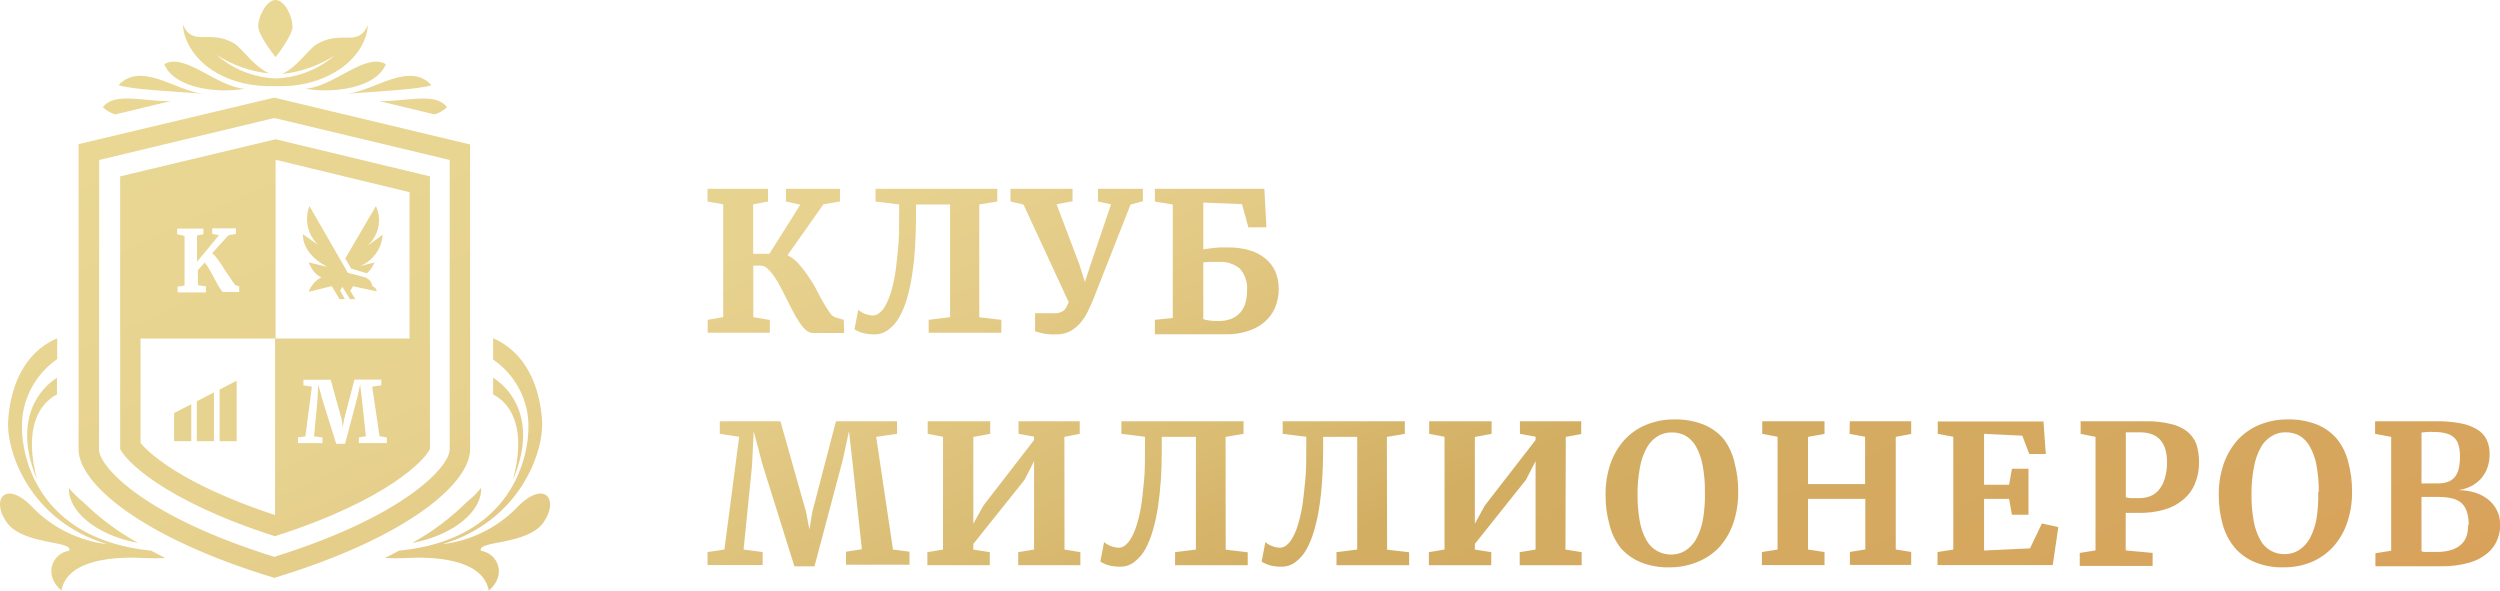 <?xml version="1.0" encoding="UTF-8"?> <svg xmlns="http://www.w3.org/2000/svg" width="127" height="30" viewBox="0 0 127 30" fill="none"> <g clip-path="url(#clip0_3014_2618)"> <path d="M20.615 28.347C20.26 28.367 19.905 28.367 19.551 28.347C19.797 28.226 20.038 28.099 20.273 27.973C25.974 27.422 26.926 23.24 26.842 21.444C26.808 20.815 26.63 20.201 26.319 19.651C26.009 19.1 25.575 18.626 25.05 18.265V17.185C26.73 17.906 27.425 19.653 27.537 21.361C27.637 22.959 26.417 26.479 22.463 27.647C23.876 27.479 25.191 26.846 26.193 25.851C27.632 24.303 28.433 25.339 27.621 26.523C26.809 27.708 24.21 27.449 24.434 27.978C25.291 28.121 25.767 29.201 24.832 30C24.518 28.353 21.959 28.276 20.615 28.347ZM26.058 24.364C27.178 21.763 26.305 20 25.05 19.185V20.039C26.008 20.523 26.747 21.84 26.058 24.364ZM20.939 27.581C23.096 27.179 24.501 25.928 24.44 24.782C24.232 25.044 23.993 25.281 23.729 25.488C22.902 26.31 21.964 27.014 20.939 27.581ZM3.517 27.978C2.66 28.099 2.184 29.201 3.119 30C3.433 28.347 5.992 28.276 7.331 28.347C7.687 28.367 8.044 28.367 8.4 28.347C8.148 28.226 7.913 28.099 7.678 27.973C1.971 27.405 1.024 23.218 1.12 21.422C1.154 20.793 1.332 20.181 1.642 19.63C1.951 19.079 2.383 18.605 2.906 18.242V17.185C1.204 17.906 0.526 19.653 0.414 21.361C0.313 22.959 1.534 26.479 5.454 27.647C4.043 27.478 2.731 26.845 1.73 25.851C0.313 24.303 -0.493 25.344 0.33 26.523C1.153 27.703 3.741 27.449 3.517 27.978ZM2.895 20.039V19.185C1.646 20 0.778 21.763 1.887 24.364C1.204 21.84 1.943 20.523 2.895 20.039ZM7.011 27.581C5.985 27.013 5.042 26.309 4.211 25.488C3.951 25.282 3.714 25.05 3.505 24.793C3.444 25.939 4.855 27.179 7.011 27.581ZM14.852 1.328C14.863 0.848 14.465 0 14.001 0C13.536 0 13.116 0.848 13.116 1.328C13.116 1.807 14.001 2.904 14.001 2.904C14.001 2.904 14.863 1.813 14.863 1.328H14.852ZM12.432 4.507C11.032 4.435 9.369 2.639 8.344 3.262C8.843 4.485 11.038 4.755 12.432 4.507ZM6.02 4.325C6.664 4.551 8.876 4.645 10.282 4.76C8.904 4.595 7.168 3.113 6.02 4.325ZM12.382 4.231C12.913 4.349 13.457 4.397 14.001 4.375C14.537 4.395 15.073 4.347 15.597 4.231C17.21 3.835 18.24 2.898 18.582 1.84C18.642 1.662 18.676 1.477 18.683 1.289C18.167 2.43 17.338 1.493 16.084 2.253C15.614 2.54 15.165 3.355 14.337 3.758C15.289 3.656 16.202 3.333 17.002 2.815C16.169 3.534 15.108 3.947 14.001 3.983C12.89 3.938 11.829 3.516 10.999 2.788C11.801 3.305 12.717 3.628 13.67 3.73C12.813 3.306 12.365 2.512 11.895 2.204C10.64 1.466 9.812 2.402 9.296 1.262C9.301 1.449 9.333 1.634 9.391 1.813C9.733 2.898 10.769 3.857 12.382 4.231ZM19.601 3.262C18.576 2.639 16.913 4.435 15.507 4.507C16.913 4.755 19.108 4.485 19.601 3.262ZM21.919 4.325C20.799 3.113 19.041 4.595 17.663 4.76C19.075 4.645 21.281 4.551 21.925 4.325H21.919ZM8.675 5.135C7.387 5.174 5.79 4.656 5.225 5.449C5.402 5.617 5.617 5.741 5.852 5.813L8.675 5.135ZM19.276 5.135L22.076 5.813C22.311 5.741 22.526 5.617 22.704 5.449C22.16 4.656 20.564 5.174 19.276 5.135ZM3.993 22.832V7.322L13.933 4.959L23.88 7.339V22.832C23.88 24.529 20.766 27.284 13.933 29.355C7.101 27.284 3.993 24.529 3.993 22.832ZM5.029 22.832C5.029 23.686 7.269 26.215 13.933 28.287C20.592 26.215 22.844 23.686 22.844 22.832V8.127L13.933 5.994L5.04 8.127L5.029 22.832ZM6.104 22.799V8.959L14.001 7.074L21.841 8.959V22.799C21.651 23.289 19.791 25.377 13.967 27.24C8.148 25.377 6.294 23.289 6.104 22.799ZM15.843 19.642L15.513 22.165L15.137 22.22V22.507H16.381V22.22L15.955 22.165L16.129 20.308L16.168 19.532L16.37 20.281L17.081 22.546H17.529L18.162 20.154L18.296 19.521L18.386 20.314L18.587 22.165L18.229 22.22V22.507H19.651V22.22L19.282 22.16L18.907 19.642L19.371 19.576V19.284H18.005L17.478 21.311L17.411 21.703L17.361 21.322L16.801 19.295H15.412V19.576L15.843 19.642ZM14.001 8.127V17.196H7.14V22.507C7.51 22.948 9.139 24.573 13.973 26.165V17.196H20.805V9.763L13.973 8.11L14.001 8.127ZM9.375 11.983V14.507L9.022 14.562V14.854H10.461V14.546L10.052 14.485V13.73L10.399 13.333L10.528 13.51C10.573 13.576 10.618 13.653 10.663 13.73C10.708 13.807 10.758 13.89 10.803 13.978C10.848 14.066 10.892 14.143 10.932 14.226L11.06 14.457C11.1 14.534 11.139 14.595 11.172 14.65C11.202 14.697 11.236 14.741 11.273 14.782C11.307 14.815 11.329 14.832 11.352 14.832H12.152V14.546L11.973 14.49C11.941 14.471 11.915 14.445 11.895 14.413C11.854 14.364 11.817 14.313 11.783 14.259L11.643 14.039L11.458 13.774L11.29 13.504C11.234 13.416 11.172 13.328 11.116 13.251C11.06 13.174 10.999 13.096 10.943 13.025C10.894 12.964 10.84 12.909 10.78 12.86L11.609 11.945L11.984 11.884V11.598H10.78V11.884L11.128 11.945L10.008 13.3V11.961L10.332 11.901V11.614H8.999V11.901L9.375 11.983ZM16.655 13.565L15.681 13.328C15.681 13.328 15.899 13.939 16.33 14.083C16.026 14.241 15.794 14.507 15.681 14.826L16.851 14.534L17.249 15.196H17.523L17.277 14.766L17.389 14.568L17.781 15.196H18.05L17.792 14.766C17.849 14.698 17.895 14.622 17.927 14.54L18.923 14.755L19.142 14.799C19.132 14.74 19.106 14.684 19.067 14.638C19.027 14.593 18.976 14.559 18.918 14.54C18.904 14.431 18.856 14.329 18.782 14.246C18.709 14.164 18.611 14.105 18.503 14.077C18.117 13.967 17.674 13.862 17.674 13.862L15.72 10.468C15.588 10.806 15.56 11.175 15.641 11.528C15.722 11.881 15.907 12.202 16.174 12.452L15.389 11.901C15.389 11.901 15.277 12.838 16.599 13.543L16.655 13.565ZM18.638 13.884C18.81 13.735 18.941 13.546 19.018 13.333L18.285 13.521C18.61 13.388 18.891 13.167 19.095 12.885C19.299 12.602 19.418 12.269 19.439 11.923L18.649 12.501C18.935 12.254 19.132 11.923 19.213 11.557C19.294 11.191 19.253 10.81 19.097 10.468L17.54 13.13L17.843 13.647L18.638 13.884ZM8.843 20.981V22.413H9.716V20.534L8.843 20.981ZM9.996 20.386V22.413H10.87V19.934L9.996 20.386ZM11.156 22.413H12.024V19.339L11.156 19.791V22.413ZM42.865 16.248L42.406 16.11C42.29 16.053 42.194 15.963 42.131 15.851C42.031 15.708 41.919 15.532 41.801 15.328C41.683 15.124 41.554 14.876 41.443 14.656C41.331 14.435 41.157 14.176 41.006 13.956C40.861 13.742 40.7 13.539 40.524 13.35C40.378 13.19 40.201 13.06 40.003 12.97L41.829 10.38L42.669 10.237V9.592H39.925V10.237L40.658 10.397L39.085 12.893H38.261V10.38L39.017 10.237V9.592H35.943V10.237L36.738 10.38V16.11L35.949 16.248V16.904H39.107V16.253L38.267 16.11V13.493H38.642C38.771 13.498 38.893 13.552 38.984 13.642C39.112 13.756 39.225 13.885 39.32 14.027C39.44 14.205 39.55 14.389 39.65 14.579L39.97 15.201C40.076 15.421 40.177 15.625 40.289 15.829C40.385 16.02 40.493 16.204 40.614 16.38C40.706 16.524 40.818 16.655 40.944 16.771C41.038 16.856 41.159 16.907 41.286 16.915H42.882L42.865 16.248ZM47.177 16.248V16.904H50.868V16.248L49.748 16.116V10.386L50.661 10.237V9.592H44.478V10.237L45.676 10.386V10.937C45.676 11.581 45.676 12.149 45.62 12.65C45.564 13.152 45.531 13.587 45.464 13.967C45.41 14.291 45.334 14.612 45.234 14.926C45.165 15.146 45.073 15.358 44.959 15.559C44.883 15.697 44.779 15.817 44.651 15.912C44.566 15.982 44.46 16.023 44.349 16.027C44.262 16.029 44.175 16.016 44.092 15.989C44.014 15.973 43.939 15.947 43.867 15.912C43.809 15.884 43.752 15.851 43.699 15.813C43.662 15.792 43.628 15.766 43.599 15.736L43.408 16.733C43.548 16.82 43.702 16.885 43.862 16.926C44.045 16.969 44.233 16.989 44.422 16.986C44.675 16.989 44.922 16.908 45.122 16.755C45.354 16.585 45.545 16.367 45.682 16.116C45.852 15.81 45.985 15.487 46.08 15.152C46.19 14.757 46.276 14.356 46.337 13.95C46.404 13.521 46.455 13.063 46.483 12.584C46.511 12.105 46.533 11.625 46.533 11.14V10.386H48.264V16.11L47.177 16.248ZM55.779 10.237L56.44 10.38L55.41 13.421L55.113 14.325L54.827 13.421L53.674 10.375L54.486 10.226V9.592H51.333V10.237L51.994 10.391L54.29 15.35C54.249 15.457 54.199 15.56 54.139 15.658C54.096 15.732 54.032 15.792 53.954 15.829C53.865 15.875 53.768 15.903 53.668 15.912C53.552 15.912 53.401 15.912 53.215 15.912H52.582V16.821C52.65 16.851 52.722 16.875 52.794 16.893L53.058 16.953C53.158 16.953 53.254 16.981 53.36 16.986H53.663C53.91 16.992 54.155 16.936 54.374 16.821C54.568 16.713 54.74 16.571 54.883 16.402C55.028 16.234 55.15 16.049 55.247 15.851C55.348 15.647 55.438 15.449 55.516 15.262L57.432 10.391L58.059 10.226V9.592H55.779V10.237ZM61.128 10.292V12.672C61.201 12.653 61.276 12.64 61.352 12.634L61.66 12.595L62.007 12.568C62.13 12.568 62.248 12.568 62.365 12.568C62.733 12.562 63.099 12.608 63.452 12.705C63.748 12.789 64.024 12.929 64.264 13.118C64.484 13.295 64.661 13.52 64.779 13.774C64.901 14.054 64.962 14.357 64.959 14.661C64.964 15.003 64.897 15.343 64.763 15.658C64.634 15.94 64.443 16.188 64.203 16.386C63.958 16.587 63.674 16.737 63.368 16.826C63.022 16.934 62.661 16.986 62.298 16.981H62.108H61.794H61.419H61.027H60.669H58.669V16.248L59.577 16.154V10.391L58.669 10.237V9.592H64.231L64.331 11.548H63.418L63.094 10.369L61.128 10.292ZM61.128 13.328V16.215C61.225 16.244 61.324 16.266 61.425 16.281C61.577 16.301 61.73 16.31 61.884 16.308C62.115 16.314 62.346 16.275 62.562 16.193C62.737 16.122 62.892 16.01 63.015 15.868C63.135 15.724 63.222 15.557 63.273 15.377C63.326 15.172 63.353 14.961 63.351 14.749C63.382 14.349 63.252 13.953 62.987 13.647C62.691 13.403 62.309 13.28 61.923 13.306H61.469L61.128 13.328ZM44.511 22.193L45.57 22.039V21.399H42.467L41.263 26.017L41.118 26.904L40.95 26.017L39.645 21.399H36.565V22.039L37.55 22.187L36.8 27.917L35.943 28.044V28.705H38.743V28.044L37.774 27.917L38.2 23.692L38.289 21.917L38.743 23.62L40.356 28.771H41.375L42.82 23.333L43.128 21.901L43.33 23.692L43.783 27.901L42.977 28.027V28.689H46.203V28.027L45.363 27.917L44.511 22.193ZM54.071 22.193L54.85 22.039V21.399H51.742V22.039L52.531 22.182V22.353L49.955 25.686L49.445 26.606V22.198L50.302 22.039V21.399H47.127V22.039L47.905 22.187V27.917L47.11 28.05V28.711H50.28V28.05L49.445 27.917V27.631L52.044 24.38L52.531 23.427V27.917L51.725 28.05V28.711H54.883V28.05L54.077 27.917L54.071 22.193ZM62.259 22.193L63.172 22.039V21.399H56.967V22.039L58.165 22.187V22.738C58.165 23.377 58.165 23.95 58.115 24.446C58.064 24.942 58.025 25.388 57.958 25.763C57.904 26.087 57.827 26.408 57.728 26.722C57.659 26.944 57.565 27.158 57.448 27.361C57.371 27.496 57.268 27.616 57.146 27.713C57.058 27.783 56.95 27.821 56.838 27.824C56.753 27.823 56.668 27.812 56.586 27.791C56.507 27.77 56.43 27.742 56.356 27.708C56.297 27.683 56.241 27.651 56.188 27.614L56.087 27.537L55.897 28.529C56.037 28.617 56.19 28.684 56.351 28.727C56.534 28.77 56.722 28.791 56.911 28.788C57.164 28.791 57.411 28.709 57.611 28.556C57.84 28.383 58.031 28.166 58.171 27.917C58.337 27.611 58.468 27.288 58.563 26.953C58.676 26.558 58.764 26.157 58.826 25.752C58.888 25.317 58.938 24.865 58.972 24.386C59.005 23.906 59.017 23.427 59.017 22.942V22.193H60.753V27.917L59.694 28.05V28.711H63.385V28.055L62.265 27.923L62.259 22.193ZM70.453 22.193L71.365 22.044V21.399H65.16V22.039L66.359 22.187V22.738C66.359 23.377 66.359 23.95 66.303 24.446C66.247 24.942 66.213 25.388 66.146 25.763C66.091 26.087 66.014 26.408 65.916 26.722C65.849 26.945 65.755 27.159 65.636 27.361C65.562 27.498 65.459 27.618 65.334 27.713C65.248 27.782 65.142 27.82 65.031 27.824C64.944 27.824 64.858 27.813 64.774 27.791C64.696 27.771 64.621 27.743 64.55 27.708C64.489 27.682 64.431 27.651 64.376 27.614L64.281 27.537L64.091 28.529C64.231 28.617 64.383 28.684 64.544 28.727C64.727 28.771 64.916 28.791 65.104 28.788C65.357 28.791 65.604 28.709 65.804 28.556C66.035 28.385 66.226 28.167 66.364 27.917C66.533 27.612 66.664 27.288 66.756 26.953C66.872 26.559 66.96 26.158 67.019 25.752C67.087 25.317 67.137 24.865 67.165 24.386C67.193 23.906 67.216 23.427 67.216 22.942V22.193H68.946V27.917L67.893 28.05V28.711H71.584V28.055L70.464 27.923L70.453 22.193ZM79.542 22.193L80.326 22.05V21.399H77.212V22.039L78.007 22.182V22.353L75.426 25.686L74.922 26.606V22.198L75.773 22.039V21.399H72.603V22.039L73.382 22.187V27.917L72.586 28.05V28.711H75.756V28.05L74.922 27.917V27.631L77.515 24.38L78.007 23.427V27.917L77.201 28.05V28.711H80.348V28.05L79.525 27.917L79.542 22.193ZM88.105 23.466C88.24 23.963 88.306 24.477 88.301 24.992C88.307 25.527 88.224 26.059 88.055 26.567C87.906 27.008 87.672 27.416 87.366 27.769C87.056 28.105 86.673 28.369 86.246 28.54C85.801 28.726 85.323 28.822 84.84 28.821C84.335 28.838 83.831 28.752 83.361 28.567C82.961 28.406 82.606 28.153 82.325 27.829C82.058 27.484 81.868 27.088 81.765 26.667C81.625 26.168 81.557 25.652 81.564 25.135C81.555 24.6 81.638 24.067 81.81 23.559C81.963 23.116 82.203 22.706 82.516 22.353C82.825 22.015 83.208 21.749 83.636 21.576C84.087 21.393 84.571 21.301 85.058 21.306C85.564 21.295 86.066 21.383 86.537 21.565C86.935 21.725 87.287 21.978 87.562 22.303C87.822 22.648 88.007 23.041 88.105 23.46V23.466ZM86.61 24.997C86.616 24.539 86.577 24.081 86.492 23.631C86.433 23.302 86.321 22.984 86.162 22.689C86.036 22.462 85.853 22.272 85.629 22.138C85.414 22.021 85.17 21.962 84.924 21.967C84.673 21.962 84.426 22.029 84.213 22.16C83.976 22.304 83.783 22.507 83.653 22.749C83.485 23.058 83.37 23.391 83.311 23.735C83.222 24.195 83.181 24.662 83.188 25.13C83.181 25.591 83.221 26.053 83.305 26.507C83.365 26.837 83.479 27.155 83.641 27.449C83.772 27.681 83.966 27.872 84.201 28C84.417 28.117 84.661 28.176 84.907 28.171C85.154 28.172 85.397 28.105 85.607 27.978C85.841 27.828 86.034 27.624 86.167 27.383C86.332 27.073 86.447 26.741 86.509 26.397C86.588 25.933 86.622 25.462 86.61 24.992V24.997ZM93.957 22.039L94.747 22.187V24.59H91.846V22.193L92.686 22.044V21.399H89.522V22.039L90.3 22.187V27.917L89.505 28.044V28.705H92.686V28.044L91.846 27.917V25.344H94.758V27.912L93.974 28.039V28.7H97.088V28.039L96.304 27.912V22.193L97.088 22.044V21.399H93.969L93.957 22.039ZM103.125 27.857L100.79 27.967V25.344H102.061L102.207 26.149H103.047V23.813H102.207L102.061 24.623H100.79V22.039L102.733 22.132L103.086 23.063H103.926L103.808 21.41H98.438V22.039L99.227 22.187V27.917L98.426 28.044V28.705H104.279L104.564 26.777L103.73 26.59L103.125 27.857ZM111.571 22.546C111.668 22.848 111.715 23.165 111.711 23.482C111.717 23.86 111.645 24.235 111.498 24.584C111.365 24.901 111.155 25.181 110.887 25.399C110.611 25.627 110.288 25.794 109.941 25.89C109.535 26.005 109.114 26.06 108.692 26.055H108.457H108.25H108.087H107.986V27.961L109.353 28.088V28.749H105.651V28.088L106.452 27.961V22.193L105.696 22.039V21.399H107.241H107.661H108.048C108.177 21.399 108.317 21.399 108.474 21.399H109.034C109.46 21.394 109.885 21.442 110.299 21.543C110.605 21.61 110.89 21.746 111.134 21.939C111.328 22.105 111.479 22.315 111.571 22.551V22.546ZM110.086 23.499C110.086 22.474 109.627 21.961 108.703 21.961H108.474H108.283H108.132H107.992V25.267C108.084 25.29 108.177 25.303 108.272 25.306H108.692C108.87 25.305 109.046 25.273 109.213 25.212C109.387 25.148 109.542 25.039 109.661 24.898C109.803 24.728 109.908 24.531 109.969 24.32C110.046 24.054 110.086 23.78 110.086 23.504V23.499ZM119.288 23.46C119.423 23.958 119.489 24.471 119.484 24.986C119.491 25.522 119.406 26.055 119.232 26.562C119.083 27.006 118.845 27.416 118.532 27.769C118.232 28.099 117.863 28.362 117.451 28.54C117.006 28.726 116.528 28.822 116.045 28.821C115.54 28.838 115.036 28.752 114.567 28.567C114.166 28.406 113.811 28.153 113.531 27.829C113.246 27.489 113.038 27.092 112.92 26.667C112.778 26.168 112.709 25.653 112.713 25.135C112.706 24.599 112.791 24.067 112.965 23.559C113.118 23.116 113.358 22.706 113.671 22.353C113.981 22.015 114.364 21.75 114.791 21.576C115.242 21.393 115.726 21.302 116.213 21.306C116.721 21.294 117.225 21.382 117.697 21.565C118.095 21.725 118.447 21.978 118.722 22.303C118.993 22.644 119.186 23.039 119.288 23.46ZM117.793 24.992C117.799 24.534 117.76 24.076 117.675 23.625C117.617 23.295 117.503 22.977 117.339 22.683C117.217 22.456 117.036 22.265 116.813 22.132C116.596 22.016 116.353 21.957 116.107 21.961C115.857 21.956 115.612 22.023 115.401 22.154C115.163 22.297 114.97 22.501 114.841 22.744C114.674 23.052 114.558 23.385 114.5 23.73C114.411 24.189 114.37 24.656 114.376 25.124C114.37 25.586 114.409 26.047 114.494 26.501C114.554 26.831 114.667 27.149 114.83 27.444C114.95 27.663 115.13 27.846 115.349 27.971C115.569 28.095 115.82 28.157 116.073 28.149C116.32 28.15 116.563 28.083 116.773 27.956C117.007 27.806 117.2 27.602 117.333 27.361C117.498 27.052 117.614 26.719 117.675 26.375C117.749 25.918 117.779 25.454 117.765 24.992H117.793ZM127.028 26.512C127.029 26.799 126.982 27.084 126.888 27.355C126.788 27.633 126.619 27.882 126.395 28.077C126.124 28.31 125.805 28.481 125.46 28.578C124.978 28.716 124.477 28.78 123.975 28.766C123.841 28.766 123.718 28.766 123.595 28.766H123.208H122.766H120.671V28.105L121.472 27.978V22.193L120.654 22.039V21.399H122.2H122.643H123.023H123.387H123.763C124.168 21.394 124.573 21.428 124.972 21.499C125.271 21.548 125.557 21.651 125.818 21.802C126.029 21.922 126.201 22.1 126.311 22.314C126.422 22.544 126.478 22.797 126.473 23.052C126.477 23.298 126.438 23.542 126.356 23.774C126.281 23.976 126.169 24.163 126.025 24.325C125.883 24.481 125.712 24.61 125.521 24.705C125.324 24.801 125.112 24.866 124.894 24.898C125.171 24.9 125.446 24.941 125.712 25.019C125.955 25.093 126.182 25.208 126.384 25.361C126.574 25.51 126.728 25.698 126.837 25.912C126.932 26.099 126.988 26.303 127 26.512H127.028ZM123.012 24.556C123.072 24.563 123.132 24.563 123.191 24.556H123.421H123.858C124.036 24.56 124.212 24.53 124.379 24.468C124.515 24.413 124.635 24.324 124.726 24.209C124.816 24.08 124.879 23.933 124.911 23.78C124.952 23.582 124.97 23.381 124.967 23.179C124.97 22.993 124.947 22.808 124.899 22.628C124.865 22.485 124.792 22.353 124.687 22.248C124.575 22.139 124.436 22.061 124.283 22.022C124.085 21.967 123.879 21.941 123.673 21.945C123.541 21.936 123.408 21.936 123.275 21.945L123.012 21.973V24.556ZM125.409 26.656C125.415 26.436 125.385 26.216 125.32 26.006C125.271 25.839 125.18 25.688 125.056 25.565C124.922 25.448 124.76 25.365 124.586 25.322C124.361 25.268 124.129 25.242 123.897 25.245H123.175H123.012V28C123.052 28.022 123.096 28.035 123.141 28.039C123.206 28.045 123.272 28.045 123.337 28.039H123.555H123.779C124.031 28.044 124.283 28.01 124.524 27.939C124.714 27.884 124.889 27.785 125.034 27.653C125.166 27.529 125.262 27.373 125.314 27.201C125.363 27.023 125.386 26.84 125.381 26.656H125.409Z" fill="url(#paint0_linear_3014_2618)"></path> </g> <defs> <linearGradient id="paint0_linear_3014_2618" x1="44.657" y1="-14.959" x2="75.208" y2="51.644" gradientUnits="userSpaceOnUse"> <stop stop-color="#E9D894"></stop> <stop offset="0.3" stop-color="#E7D28F"></stop> <stop offset="0.4" stop-color="#E4CC88"></stop> <stop offset="0.56" stop-color="#DABC73"></stop> <stop offset="0.66" stop-color="#D2AE62"></stop> <stop offset="1" stop-color="#D9A25B"></stop> </linearGradient> <clipPath id="clip0_3014_2618"> <rect width="127" height="30" fill="white"></rect> </clipPath> </defs> </svg> 